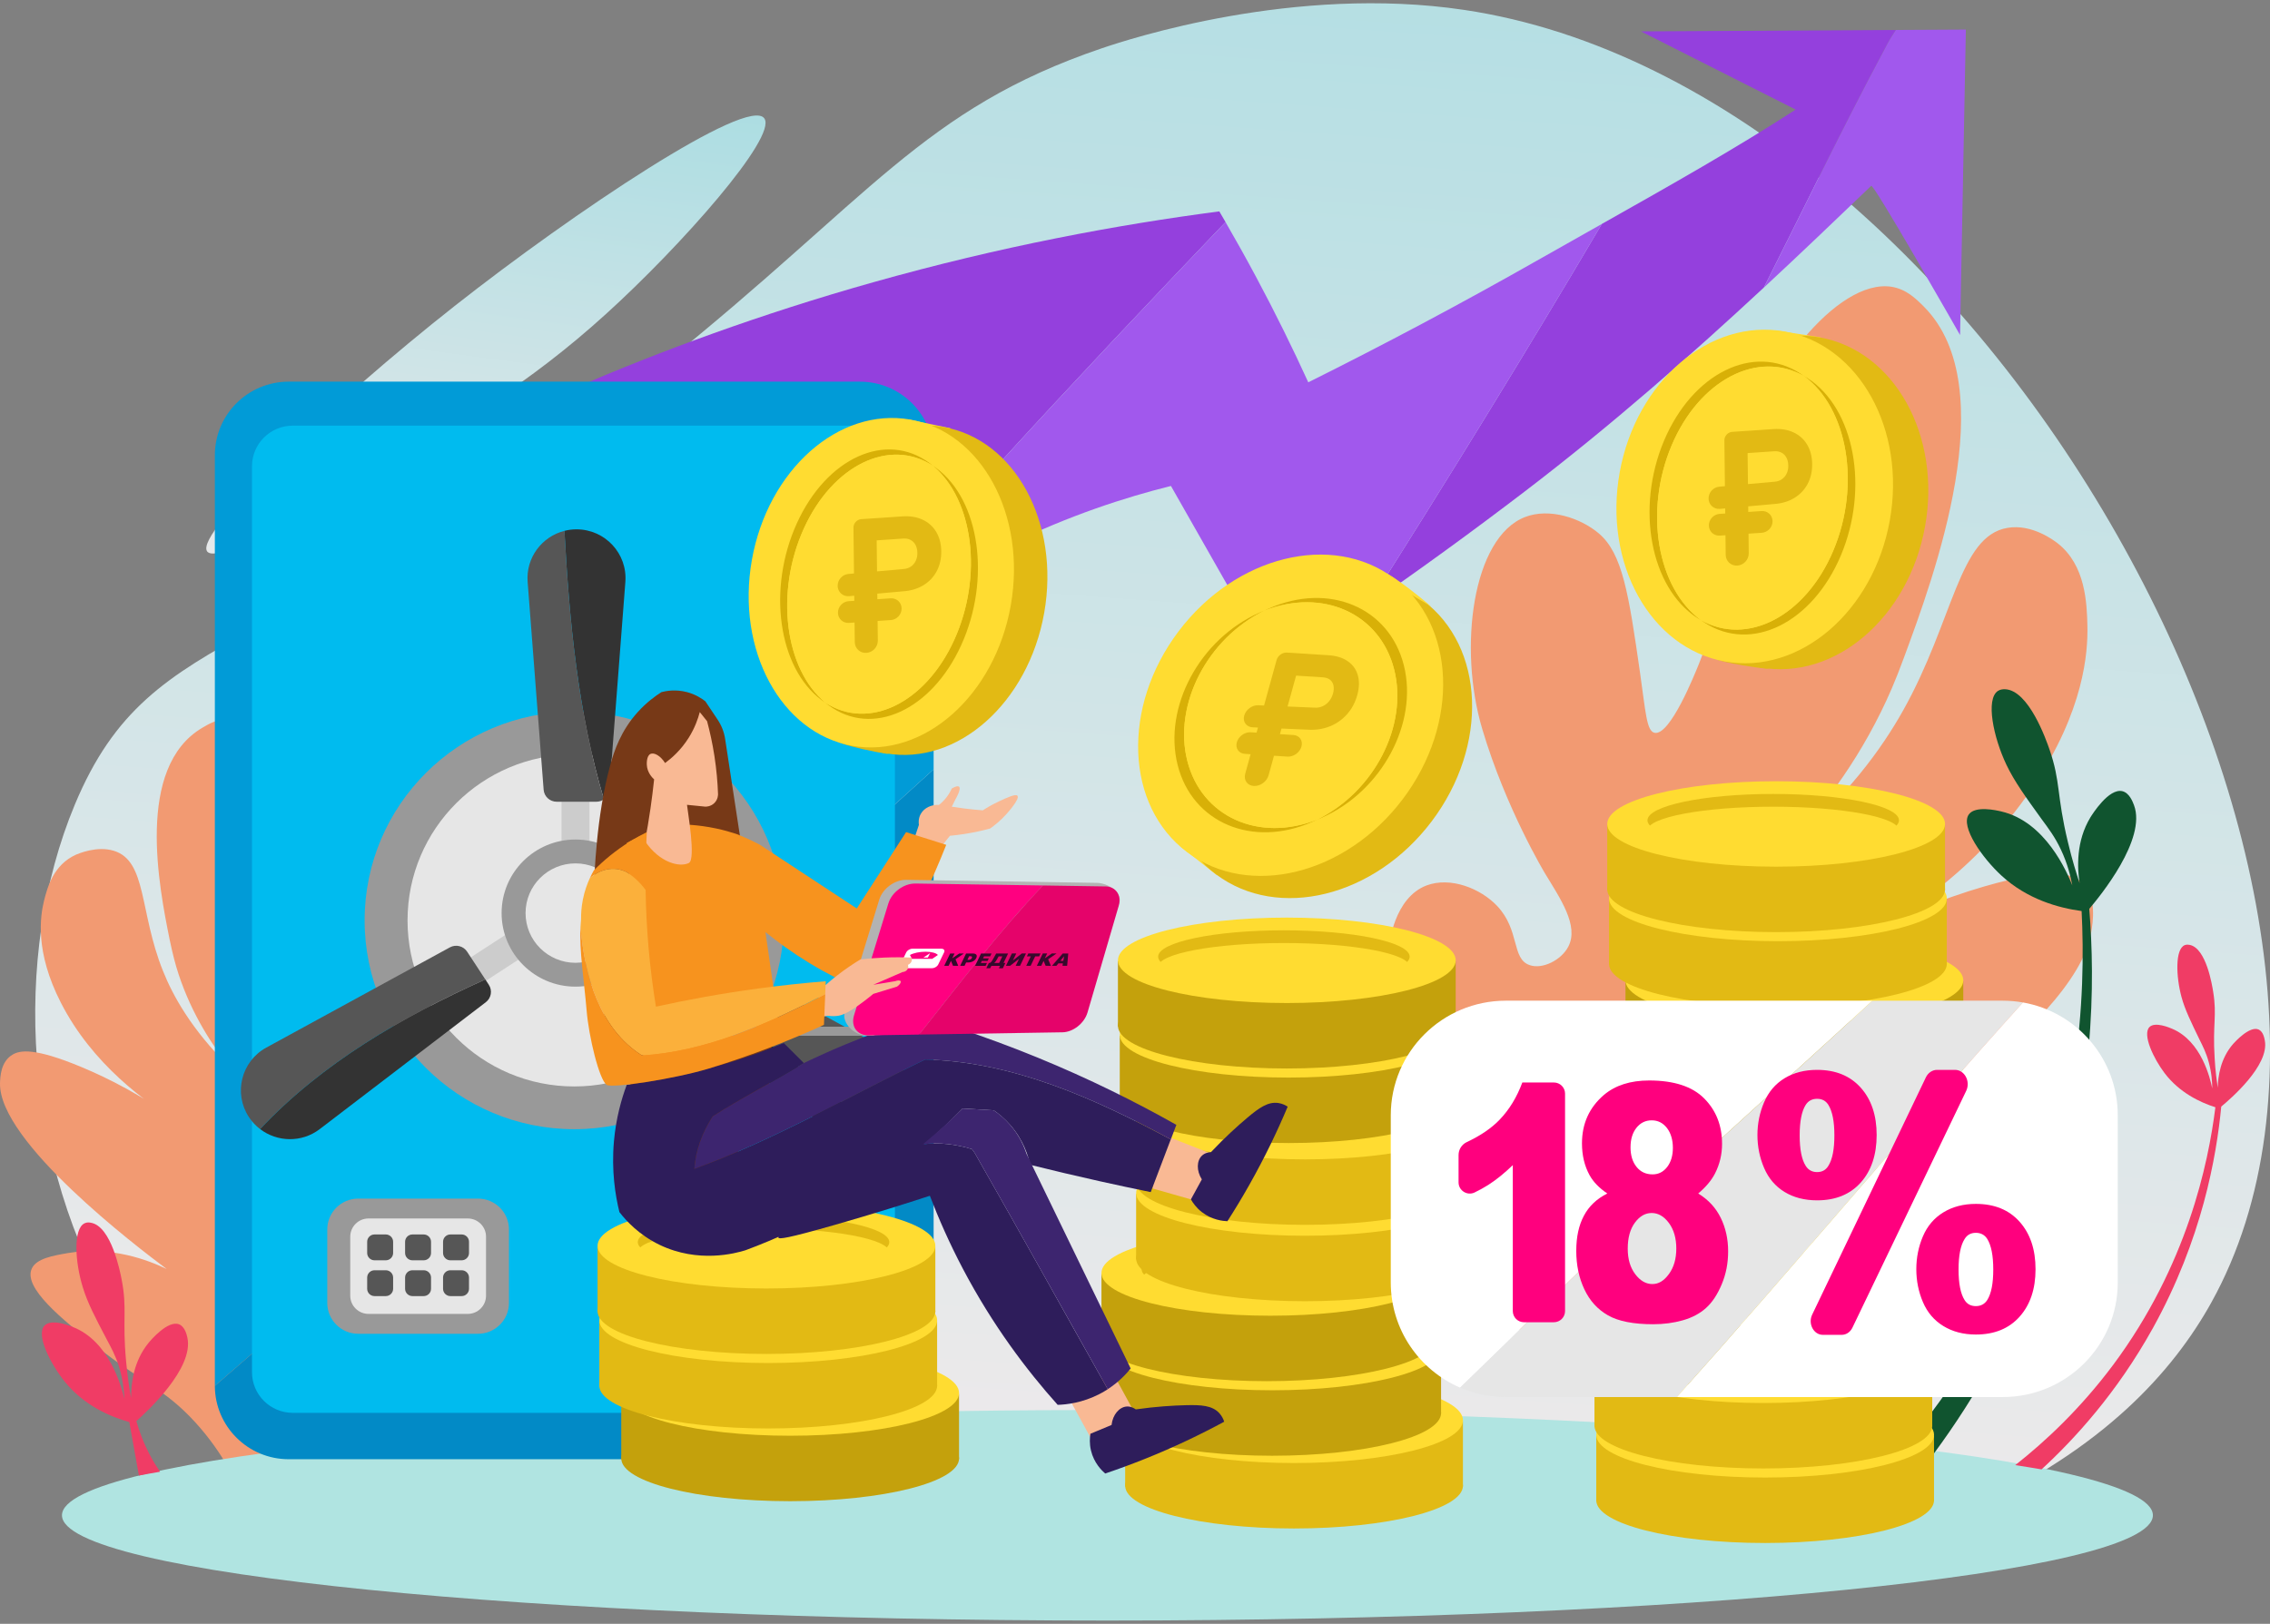 <svg width="348" height="249" viewBox="0 0 348 249" fill="none" xmlns="http://www.w3.org/2000/svg">
	<rect x="0" y="0" width="348" height="249" fill="#808080" stroke="none"/>
	<path d="M57.952 72.255C70.151 65.228 80.903 59.041 92.88 48.166C104.387 37.739 119.161 21.04 117.182 18.166C114.762 14.625 87.946 32.553 69.71 46.911C50.942 61.688 29.94 81.622 31.732 84.519C33.021 86.609 45.753 79.278 57.952 72.252V72.255Z" fill="url(#paint0_linear_4675_104857)"/>
	<path d="M37.747 224.381C32.151 219.976 24.48 212.868 18.099 202.357C3.479 178.242 1.78 146.626 11.463 123.402C23.536 94.436 43.31 102.577 101.47 56.019C133.446 30.369 141.429 16.736 168.938 7.395C172.964 6.03 198.426 -2.362 224.427 1.514C304.249 13.361 373.287 138.066 338.987 199.765C333.141 210.277 322.482 222.235 301.89 231.547C213.832 229.151 125.772 226.781 37.747 224.381Z" fill="url(#paint1_linear_4675_104857)"/>
	<path d="M263.101 204.815C284.459 203.251 290.645 200.159 296.971 196.467C300.637 194.306 305.592 191.08 305.116 187.854C304.724 185.093 300.608 183.565 298.343 182.732C290.449 179.774 282.416 181.168 276.847 182.933C284.153 178.51 318.078 157.659 320.569 143.062C320.85 141.499 321.493 137.641 319.283 135.413C317.912 134.05 314.915 132.819 304.14 135.946C298.234 137.676 290.061 140.669 280.878 146.221C289.137 142.363 302.207 134.749 311.667 120.651C319.534 108.945 320.092 100 320.008 95.976C319.923 92.45 319.727 86.665 315.444 83.307C314.968 82.941 311.527 80.282 307.747 80.946C300.275 82.21 299.518 95.112 291.736 108.98C288.543 114.667 283.086 122.447 273.289 130.329C277.683 125.839 283.562 118.889 288.348 109.181C289.438 106.986 290.558 104.458 291.847 100.935C296.492 88.365 307.215 59.434 294.981 47.065C293.694 45.769 292.239 44.34 289.97 43.973C281.712 42.709 269.957 57.373 265.981 72.371C263.154 83.112 265.756 88.499 260.412 101.899C259.824 103.329 256.044 112.838 253.665 112.372C252.434 112.14 252.294 109.28 251.425 103.163C249.689 91.058 248.739 84.906 245.129 81.814C242.357 79.452 237.542 77.825 233.792 79.286C225.729 82.413 223.519 99.34 227.241 111.808C230.88 124.046 236.87 133.954 236.87 133.954C239.165 137.745 242.103 141.967 240.425 145.162C239.361 147.223 236.449 148.688 234.49 147.989C231.693 147.025 233.035 142.634 229.509 138.91C226.989 136.249 222.37 134.388 218.678 135.783C213.752 137.678 212.969 144.629 212.884 145.593C212.296 151.611 215.877 153.175 219.713 164.047C221.449 168.968 222.288 173.059 223.519 179.244C224.443 183.8 225.171 200.328 225.592 203.685L263.098 204.815H263.101Z" fill="#F29A72"/>
	<path d="M34.71 224.556C33.751 222.952 32.234 220.623 29.942 218.107C25.174 212.889 21.83 212.059 14.679 206.387C9.634 202.375 3.439 197.451 4.895 194.481C5.637 192.981 8.084 192.553 10.376 192.154C17.065 191.004 22.824 193.278 25.549 194.589C20.965 191.164 -0.183 175.083 0.001 166.12C0.033 165.157 0.095 162.775 1.951 161.706C3.097 161.037 5.357 160.635 12.572 163.66C16.536 165.32 21.891 167.967 27.65 172.276C22.324 169.09 14.121 163.151 9.321 153.734C5.328 145.922 6.164 140.518 6.751 138.11C7.277 136.022 8.207 132.598 11.674 131.046C12.078 130.885 14.864 129.68 17.433 130.457C22.543 132.009 21.333 139.795 24.987 148.892C26.472 152.61 29.323 157.854 35.172 163.608C32.664 160.451 29.445 155.662 27.37 149.372C26.905 147.954 26.472 146.321 26.007 144.076C24.397 136.074 20.713 117.666 31.024 111.592C32.108 110.949 33.345 110.256 34.988 110.282C40.995 110.416 47.342 120.424 48.117 129.788C48.675 136.502 46.106 139.42 48.085 148.009C48.301 148.947 49.725 155.021 51.458 154.992C52.356 154.992 52.821 153.306 54.276 149.748C57.124 142.71 58.612 139.152 61.585 137.708C63.844 136.584 67.467 136.13 69.946 137.414C75.24 140.142 74.529 150.47 70.223 157.508C66.014 164.411 60.439 169.682 60.439 169.682C58.302 171.688 55.671 173.883 56.413 175.968C56.878 177.305 58.734 178.484 60.222 178.294C62.327 178.027 62.646 176.248 64.958 173.426C89.29 143.712 94.239 203.656 89.29 217.195C85.501 227.561 44.492 222.338 34.707 224.556H34.71Z" fill="#F29A72"/>
	<path d="M330.047 232.358C330.047 241.279 258.304 248.5 169.773 248.5C81.242 248.5 9.5 241.279 9.5 232.358C9.5 223.436 81.242 216.215 169.773 216.215C258.304 216.215 330.047 223.462 330.047 232.358Z" fill="#B0E4E1"/>
	<path d="M308.938 224.673C313.559 221.039 318.941 216.01 323.969 209.278C335.271 194.079 338.545 178.46 339.627 169.789C337.259 169.035 334.111 167.547 331.83 164.542C330.149 162.321 328.39 158.617 329.527 157.484C330.386 156.646 332.555 157.563 333.003 157.755C337.499 159.648 338.841 165.404 339.145 166.901C339.145 165.937 339.057 164.507 338.607 162.871C338.212 161.415 337.724 160.48 337.157 159.333C335.888 156.704 334.967 154.843 334.432 152.881C333.59 149.759 333.429 145.543 334.929 144.929C335.233 144.812 335.511 144.862 335.704 144.894C338.227 145.421 339.13 151.073 339.291 152.092C339.89 155.763 339.188 157.001 339.513 162.236C339.618 164.207 339.849 165.806 339.987 166.793C340.03 165.101 340.384 162.306 342.375 160.049C342.62 159.782 344.886 157.263 346.257 157.871C346.968 158.195 347.134 159.185 347.207 159.566C347.921 163.401 341.895 168.543 340.527 169.687C339.794 177.371 337.581 190.035 330.059 203.632C324.507 213.643 317.968 220.73 312.978 225.319C311.601 225.077 310.271 224.874 308.943 224.667L308.938 224.673Z" fill="#F03C65"/>
	<path d="M289.672 224.427C295.27 218.182 301.596 209.79 306.943 199.084C319.063 174.939 319.762 152.19 319.119 139.702C315.593 139.227 310.805 137.917 306.832 134.265C303.92 131.589 300.506 126.765 301.821 124.898C302.801 123.504 306.075 124.258 306.776 124.424C313.579 125.984 316.883 133.735 317.692 135.771C317.441 134.405 316.964 132.425 315.93 130.25C315.006 128.299 314.082 127.1 313.018 125.649C310.583 122.275 308.82 119.849 307.586 117.258C305.598 113.077 304.368 107.192 306.3 105.94C306.692 105.689 307.113 105.689 307.364 105.689C311.03 105.8 313.717 113.551 314.193 114.917C315.93 119.934 315.257 121.832 317.02 129.135C317.663 131.866 318.365 134.07 318.812 135.436C318.449 133.039 318.254 128.995 320.464 125.344C320.744 124.898 323.291 120.798 325.39 121.328C326.454 121.608 326.956 122.944 327.152 123.474C329.111 128.686 321.946 137.413 320.294 139.367C321.189 150.379 321.218 168.697 313.997 189.632C308.68 205.05 301.234 216.647 295.384 224.343L289.675 224.427H289.672Z" fill="#10542F"/>
	<path d="M186.923 32.416C171.345 34.448 153.378 37.782 133.85 43.288C116.502 48.177 101.236 53.846 88.187 59.457C87.593 61.501 87 63.545 86.406 65.59C95.103 79.251 103.8 92.91 112.5 106.572C114.851 107.492 117.204 108.415 119.554 109.336C141.374 83.313 164.463 58.549 187.879 34.05C187.56 33.499 187.242 32.952 186.923 32.41V32.416Z" fill="#9440DD"/>
	<path d="M290.647 4.593C277.472 4.666 265.819 4.741 251.562 4.814L275.282 16.802C266.497 22.523 255.973 28.475 245.572 34.336C233.937 54.06 221.931 73.54 209.688 92.862C217.581 87.4 225.626 81.57 233.77 75.348C247.13 65.142 259.265 54.442 270.406 44.093C276.513 32.013 282.389 19.734 288.963 7.452C289.469 6.442 290.042 5.498 290.647 4.59V4.593Z" fill="#9440DD"/>
	<path d="M290.648 4.595C290.045 5.504 289.472 6.447 288.964 7.458C282.389 19.736 276.513 32.015 270.406 44.099C276.139 38.773 281.609 33.541 286.844 28.515C286.844 27.4 300.485 51.375 300.485 51.375L301.373 4.537C297.643 4.557 294.091 4.575 290.645 4.595H290.648Z" fill="#A158ED"/>
	<path d="M236.144 39.667C223.919 46.62 212.024 52.918 200.564 58.625C198.187 53.416 195.53 48.009 192.557 42.456C191.01 39.565 189.446 36.767 187.88 34.059C164.463 58.555 141.375 83.32 119.555 109.345C119.575 109.353 119.596 109.362 119.616 109.368C126.743 101.8 138.232 91.554 154.901 83.439C163.914 79.054 172.377 76.296 179.51 74.517C184.056 82.51 188.602 90.503 193.15 98.493C194.931 99.142 196.708 99.794 198.488 100.443C202.184 98.001 205.92 95.473 209.691 92.864C221.934 73.542 233.937 54.062 245.575 34.338C242.403 36.126 239.243 37.905 236.147 39.667H236.144Z" fill="#A158ED"/>
	<path d="M143.128 117.971V69.802C143.128 63.57 138.059 58.522 131.803 58.522H44.263C38.007 58.522 32.938 63.57 32.938 69.802V212.48C32.938 212.48 32.938 212.5 32.938 212.512C35.469 210.308 38.015 208.101 40.579 205.894C75.563 175.786 110.184 148.075 143.128 117.971Z" fill="#019BD7"/>
	<path d="M40.579 205.896C38.015 208.103 35.469 210.31 32.938 212.514C32.955 218.728 38.018 223.762 44.263 223.762H131.803C138.059 223.762 143.128 218.713 143.128 212.482V117.973C110.184 148.077 75.563 175.788 40.579 205.896Z" fill="#028AC6"/>
	<path d="M130.938 65.269H44.889C41.434 65.269 38.633 68.059 38.633 71.501V210.42C38.633 213.861 41.434 216.651 44.889 216.651H130.938C134.393 216.651 137.194 213.861 137.194 210.42V71.501C137.194 68.059 134.393 65.269 130.938 65.269Z" fill="#00BBEF"/>
	<path d="M73.275 183.795H54.922C52.299 183.795 50.172 185.913 50.172 188.527V199.795C50.172 202.408 52.299 204.527 54.922 204.527H73.275C75.899 204.527 78.026 202.408 78.026 199.795V188.527C78.026 185.913 75.899 183.795 73.275 183.795Z" fill="#999999"/>
	<path d="M71.706 186.844H56.499C54.95 186.844 53.695 188.094 53.695 189.636V198.686C53.695 200.228 54.95 201.478 56.499 201.478H71.706C73.254 201.478 74.51 200.228 74.51 198.686V189.636C74.51 188.094 73.254 186.844 71.706 186.844Z" fill="#E6E6E6"/>
	<path d="M59.139 189.295H57.417C56.794 189.295 56.289 189.798 56.289 190.419V192.134C56.289 192.755 56.794 193.258 57.417 193.258H59.139C59.763 193.258 60.268 192.755 60.268 192.134V190.419C60.268 189.798 59.763 189.295 59.139 189.295Z" fill="#565656"/>
	<path d="M64.952 189.295H63.23C62.607 189.295 62.102 189.798 62.102 190.419V192.134C62.102 192.755 62.607 193.258 63.23 193.258H64.952C65.575 193.258 66.08 192.755 66.08 192.134V190.419C66.08 189.798 65.575 189.295 64.952 189.295Z" fill="#565656"/>
	<path d="M70.772 189.295H69.05C68.427 189.295 67.922 189.798 67.922 190.419V192.134C67.922 192.755 68.427 193.258 69.05 193.258H70.772C71.395 193.258 71.901 192.755 71.901 192.134V190.419C71.901 189.798 71.395 189.295 70.772 189.295Z" fill="#565656"/>
	<path d="M59.139 194.783H57.417C56.794 194.783 56.289 195.286 56.289 195.907V197.622C56.289 198.243 56.794 198.746 57.417 198.746H59.139C59.763 198.746 60.268 198.243 60.268 197.622V195.907C60.268 195.286 59.763 194.783 59.139 194.783Z" fill="#565656"/>
	<path d="M64.952 194.783H63.23C62.607 194.783 62.102 195.286 62.102 195.907V197.622C62.102 198.243 62.607 198.746 63.23 198.746H64.952C65.575 198.746 66.08 198.243 66.08 197.622V195.907C66.08 195.286 65.575 194.783 64.952 194.783Z" fill="#565656"/>
	<path d="M70.772 194.783H69.05C68.427 194.783 67.922 195.286 67.922 195.907V197.622C67.922 198.243 68.427 198.746 69.05 198.746H70.772C71.395 198.746 71.901 198.243 71.901 197.622V195.907C71.901 195.286 71.395 194.783 70.772 194.783Z" fill="#565656"/>
	<path d="M147.024 213.75H95.242V223.787H147.024V213.75Z" fill="#C4A10C"/>
	<path d="M121.134 230.199C135.434 230.199 147.027 227.265 147.027 223.647C147.027 220.029 135.434 217.096 121.134 217.096C106.835 217.096 95.242 220.029 95.242 223.647C95.242 227.265 106.835 230.199 121.134 230.199Z" fill="#C4A10C"/>
	<path d="M121.134 220.161C135.434 220.161 147.027 217.228 147.027 213.61C147.027 209.992 135.434 207.059 121.134 207.059C106.835 207.059 95.242 209.992 95.242 213.61C95.242 217.228 106.835 220.161 121.134 220.161Z" fill="#FFDC31"/>
	<path d="M120.686 217.093C131.334 217.093 139.965 215.283 139.965 213.051C139.965 210.819 131.334 209.01 120.686 209.01C110.038 209.01 101.406 210.819 101.406 213.051C101.406 215.283 110.038 217.093 120.686 217.093Z" fill="#E2BA14"/>
	<path d="M120.686 218.211C131.334 218.211 139.965 216.588 139.965 214.586C139.965 212.584 131.334 210.961 120.686 210.961C110.038 210.961 101.406 212.584 101.406 214.586C101.406 216.588 110.038 218.211 120.686 218.211Z" fill="#FFDC31"/>
	<path d="M143.664 202.598H91.883V212.634H143.664V202.598Z" fill="#E2BA14"/>
	<path d="M117.775 219.046C132.075 219.046 143.667 216.113 143.667 212.495C143.667 208.877 132.075 205.943 117.775 205.943C103.475 205.943 91.883 208.877 91.883 212.495C91.883 216.113 103.475 219.046 117.775 219.046Z" fill="#E2BA14"/>
	<path d="M117.775 209.009C132.075 209.009 143.667 206.076 143.667 202.458C143.667 198.839 132.075 195.906 117.775 195.906C103.475 195.906 91.883 198.839 91.883 202.458C91.883 206.076 103.475 209.009 117.775 209.009Z" fill="#FFDC31"/>
	<path d="M117.326 205.94C127.974 205.94 136.606 204.131 136.606 201.899C136.606 199.667 127.974 197.857 117.326 197.857C106.679 197.857 98.047 199.667 98.047 201.899C98.047 204.131 106.679 205.94 117.326 205.94Z" fill="#E2BA14"/>
	<path d="M117.326 207.059C127.974 207.059 136.606 205.436 136.606 203.434C136.606 201.432 127.974 199.809 117.326 199.809C106.679 199.809 98.047 201.432 98.047 203.434C98.047 205.436 106.679 207.059 117.326 207.059Z" fill="#FFDC31"/>
	<path d="M143.391 191.17H91.609V201.207H143.391V191.17Z" fill="#E2BA14"/>
	<path d="M117.502 207.618C131.801 207.618 143.394 204.685 143.394 201.067C143.394 197.449 131.801 194.516 117.502 194.516C103.202 194.516 91.609 197.449 91.609 201.067C91.609 204.685 103.202 207.618 117.502 207.618Z" fill="#E2BA14"/>
	<path d="M117.502 197.581C131.801 197.581 143.394 194.648 143.394 191.03C143.394 187.412 131.801 184.479 117.502 184.479C103.202 184.479 91.609 187.412 91.609 191.03C91.609 194.648 103.202 197.581 117.502 197.581Z" fill="#FFDC31"/>
	<path d="M117.053 194.515C127.701 194.515 136.333 192.705 136.333 190.473C136.333 188.241 127.701 186.432 117.053 186.432C106.405 186.432 97.773 188.241 97.773 190.473C97.773 192.705 106.405 194.515 117.053 194.515Z" fill="#E2BA14"/>
	<path d="M117.053 195.631C127.701 195.631 136.333 194.008 136.333 192.006C136.333 190.004 127.701 188.381 117.053 188.381C106.405 188.381 97.773 190.004 97.773 192.006C97.773 194.008 106.405 195.631 117.053 195.631Z" fill="#FFDC31"/>
	<path d="M296.492 220.16H244.711V230.197H296.492V220.16Z" fill="#E2BA14"/>
	<path d="M270.603 236.609C284.903 236.609 296.495 233.676 296.495 230.057C296.495 226.439 284.903 223.506 270.603 223.506C256.303 223.506 244.711 226.439 244.711 230.057C244.711 233.676 256.303 236.609 270.603 236.609Z" fill="#E2BA14"/>
	<path d="M270.603 226.572C284.903 226.572 296.495 223.638 296.495 220.02C296.495 216.402 284.903 213.469 270.603 213.469C256.303 213.469 244.711 216.402 244.711 220.02C244.711 223.638 256.303 226.572 270.603 226.572Z" fill="#FFDC31"/>
	<path d="M270.155 223.503C280.802 223.503 289.434 221.693 289.434 219.461C289.434 217.229 280.802 215.42 270.155 215.42C259.507 215.42 250.875 217.229 250.875 219.461C250.875 221.693 259.507 223.503 270.155 223.503Z" fill="#E2BA14"/>
	<path d="M270.155 224.621C280.802 224.621 289.434 222.998 289.434 220.996C289.434 218.994 280.802 217.371 270.155 217.371C259.507 217.371 250.875 218.994 250.875 220.996C250.875 222.998 259.507 224.621 270.155 224.621Z" fill="#FFDC31"/>
	<path d="M296.219 208.73H244.438V218.767H296.219V208.73Z" fill="#E2BA14"/>
	<path d="M270.33 225.179C284.63 225.179 296.222 222.246 296.222 218.628C296.222 215.009 284.63 212.076 270.33 212.076C256.03 212.076 244.438 215.009 244.438 218.628C244.438 222.246 256.03 225.179 270.33 225.179Z" fill="#E2BA14"/>
	<path d="M270.33 215.142C284.63 215.142 296.222 212.209 296.222 208.59C296.222 204.972 284.63 202.039 270.33 202.039C256.03 202.039 244.438 204.972 244.438 208.59C244.438 212.209 256.03 215.142 270.33 215.142Z" fill="#FFDC31"/>
	<path d="M269.881 212.075C280.529 212.075 289.161 210.266 289.161 208.034C289.161 205.802 280.529 203.992 269.881 203.992C259.233 203.992 250.602 205.802 250.602 208.034C250.602 210.266 259.233 212.075 269.881 212.075Z" fill="#E2BA14"/>
	<path d="M269.881 213.192C280.529 213.192 289.161 211.569 289.161 209.567C289.161 207.564 280.529 205.941 269.881 205.941C259.233 205.941 250.602 207.564 250.602 209.567C250.602 211.569 259.233 213.192 269.881 213.192Z" fill="#FFDC31"/>
	<path d="M224.274 217.934H172.492V227.97H224.274V217.934Z" fill="#E2BA14"/>
	<path d="M198.384 234.382C212.684 234.382 224.277 231.449 224.277 227.831C224.277 224.212 212.684 221.279 198.384 221.279C184.085 221.279 172.492 224.212 172.492 227.831C172.492 231.449 184.085 234.382 198.384 234.382Z" fill="#E2BA14"/>
	<path d="M198.384 224.345C212.684 224.345 224.277 221.412 224.277 217.794C224.277 214.175 212.684 211.242 198.384 211.242C184.085 211.242 172.492 214.175 172.492 217.794C172.492 221.412 184.085 224.345 198.384 224.345Z" fill="#FFDC31"/>
	<path d="M197.936 221.276C208.584 221.276 217.215 219.467 217.215 217.235C217.215 215.003 208.584 213.193 197.936 213.193C187.288 213.193 178.656 215.003 178.656 217.235C178.656 219.467 187.288 221.276 197.936 221.276Z" fill="#E2BA14"/>
	<path d="M197.936 222.395C208.584 222.395 217.215 220.772 217.215 218.77C217.215 216.768 208.584 215.145 197.936 215.145C187.288 215.145 178.656 216.768 178.656 218.77C178.656 220.772 187.288 222.395 197.936 222.395Z" fill="#FFDC31"/>
	<path d="M220.922 206.779H169.141V216.816H220.922V206.779Z" fill="#C4A10C"/>
	<path d="M195.033 223.228C209.333 223.228 220.925 220.295 220.925 216.676C220.925 213.058 209.333 210.125 195.033 210.125C180.733 210.125 169.141 213.058 169.141 216.676C169.141 220.295 180.733 223.228 195.033 223.228Z" fill="#C4A10C"/>
	<path d="M195.033 213.191C209.333 213.191 220.925 210.258 220.925 206.639C220.925 203.021 209.333 200.088 195.033 200.088C180.733 200.088 169.141 203.021 169.141 206.639C169.141 210.258 180.733 213.191 195.033 213.191Z" fill="#FFDC31"/>
	<path d="M194.584 210.122C205.232 210.122 213.864 208.313 213.864 206.081C213.864 203.849 205.232 202.039 194.584 202.039C183.936 202.039 175.305 203.849 175.305 206.081C175.305 208.313 183.936 210.122 194.584 210.122Z" fill="#E2BA14"/>
	<path d="M194.584 211.24C205.232 211.24 213.864 209.617 213.864 207.615C213.864 205.613 205.232 203.99 194.584 203.99C183.936 203.99 175.305 205.613 175.305 207.615C175.305 209.617 183.936 211.24 194.584 211.24Z" fill="#FFDC31"/>
	<path d="M220.641 195.346H168.859V205.382H220.641V195.346Z" fill="#C4A10C"/>
	<path d="M194.189 211.794C208.489 211.794 220.081 208.861 220.081 205.243C220.081 201.625 208.489 198.691 194.189 198.691C179.889 198.691 168.297 201.625 168.297 205.243C168.297 208.861 179.889 211.794 194.189 211.794Z" fill="#C4A10C"/>
	<path d="M194.752 201.757C209.051 201.757 220.644 198.824 220.644 195.206C220.644 191.587 209.051 188.654 194.752 188.654C180.452 188.654 168.859 191.587 168.859 195.206C168.859 198.824 180.452 201.757 194.752 201.757Z" fill="#FFDC31"/>
	<path d="M194.295 198.69C204.943 198.69 213.575 196.881 213.575 194.649C213.575 192.417 204.943 190.607 194.295 190.607C183.647 190.607 175.016 192.417 175.016 194.649C175.016 196.881 183.647 198.69 194.295 198.69Z" fill="#E2BA14"/>
	<path d="M194.295 199.807C204.943 199.807 213.575 198.184 213.575 196.182C213.575 194.18 204.943 192.557 194.295 192.557C183.647 192.557 175.016 194.18 175.016 196.182C175.016 198.184 183.647 199.807 194.295 199.807Z" fill="#FFDC31"/>
	<path d="M225.953 183.082H174.172V193.119H225.953V183.082Z" fill="#E2BA14"/>
	<path d="M200.064 199.531C214.364 199.531 225.956 196.597 225.956 192.979C225.956 189.361 214.364 186.428 200.064 186.428C185.764 186.428 174.172 189.361 174.172 192.979C174.172 196.597 185.764 199.531 200.064 199.531Z" fill="#E2BA14"/>
	<path d="M200.064 189.493C214.364 189.493 225.956 186.56 225.956 182.942C225.956 179.324 214.364 176.391 200.064 176.391C185.764 176.391 174.172 179.324 174.172 182.942C174.172 186.56 185.764 189.493 200.064 189.493Z" fill="#FFDC31"/>
	<path d="M199.616 186.427C210.263 186.427 218.895 184.617 218.895 182.385C218.895 180.153 210.263 178.344 199.616 178.344C188.968 178.344 180.336 180.153 180.336 182.385C180.336 184.617 188.968 186.427 199.616 186.427Z" fill="#E2BA14"/>
	<path d="M199.616 187.543C210.263 187.543 218.895 185.92 218.895 183.918C218.895 181.916 210.263 180.293 199.616 180.293C188.968 180.293 180.336 181.916 180.336 183.918C180.336 185.92 188.968 187.543 199.616 187.543Z" fill="#FFDC31"/>
	<path d="M225.953 171.373H174.172V181.41H225.953V171.373Z" fill="#E2BA14"/>
	<path d="M200.064 187.822C214.364 187.822 225.956 184.888 225.956 181.27C225.956 177.652 214.364 174.719 200.064 174.719C185.764 174.719 174.172 177.652 174.172 181.27C174.172 184.888 185.764 187.822 200.064 187.822Z" fill="#E2BA14"/>
	<path d="M200.064 177.784C214.364 177.784 225.956 174.851 225.956 171.233C225.956 167.615 214.364 164.682 200.064 164.682C185.764 164.682 174.172 167.615 174.172 171.233C174.172 174.851 185.764 177.784 200.064 177.784Z" fill="#FFDC31"/>
	<path d="M199.616 174.716C210.263 174.716 218.895 172.906 218.895 170.674C218.895 168.442 210.263 166.633 199.616 166.633C188.968 166.633 180.336 168.442 180.336 170.674C180.336 172.906 188.968 174.716 199.616 174.716Z" fill="#E2BA14"/>
	<path d="M199.616 175.834C210.263 175.834 218.895 174.211 218.895 172.209C218.895 170.207 210.263 168.584 199.616 168.584C188.968 168.584 180.336 170.207 180.336 172.209C180.336 174.211 188.968 175.834 199.616 175.834Z" fill="#FFDC31"/>
	<path d="M223.446 158.828H171.664V168.865H223.446V158.828Z" fill="#C4A10C"/>
	<path d="M197.556 175.277C211.856 175.277 223.449 172.344 223.449 168.725C223.449 165.107 211.856 162.174 197.556 162.174C183.256 162.174 171.664 165.107 171.664 168.725C171.664 172.344 183.256 175.277 197.556 175.277Z" fill="#C4A10C"/>
	<path d="M197.556 165.24C211.856 165.24 223.449 162.306 223.449 158.688C223.449 155.07 211.856 152.137 197.556 152.137C183.256 152.137 171.664 155.07 171.664 158.688C171.664 162.306 183.256 165.24 197.556 165.24Z" fill="#FFDC31"/>
	<path d="M197.108 162.173C207.756 162.173 216.387 160.363 216.387 158.131C216.387 155.899 207.756 154.09 197.108 154.09C186.46 154.09 177.828 155.899 177.828 158.131C177.828 160.363 186.46 162.173 197.108 162.173Z" fill="#E2BA14"/>
	<path d="M197.108 163.289C207.756 163.289 216.387 161.666 216.387 159.664C216.387 157.662 207.756 156.039 197.108 156.039C186.46 156.039 177.828 157.662 177.828 159.664C177.828 161.666 186.46 163.289 197.108 163.289Z" fill="#FFDC31"/>
	<path d="M88.038 173.154C105.788 173.154 120.177 158.822 120.177 141.143C120.177 123.463 105.788 109.131 88.038 109.131C70.288 109.131 55.898 123.463 55.898 141.143C55.898 158.822 70.288 173.154 88.038 173.154Z" fill="#999999"/>
	<path d="M88.035 166.6C102.151 166.6 113.594 155.203 113.594 141.143C113.594 127.083 102.151 115.686 88.035 115.686C73.92 115.686 62.477 127.083 62.477 141.143C62.477 155.203 73.92 166.6 88.035 166.6Z" fill="#E6E6E6"/>
	<path d="M90.372 122.33H86.086V131.476H90.372V122.33Z" fill="#CCCCCC"/>
	<path d="M93.419 121.096L95.871 89.227C96.205 84.882 92.755 81.17 88.379 81.17C87.742 81.17 87.122 81.251 86.531 81.4C87.274 95.274 88.613 109.294 92.58 122.566C93.047 122.234 93.369 121.704 93.416 121.093L93.419 121.096Z" fill="#333333"/>
	<path d="M86.535 81.402C83.079 82.27 80.603 85.517 80.89 89.229L83.342 121.098C83.421 122.138 84.293 122.941 85.342 122.941H91.423C91.855 122.941 92.256 122.804 92.583 122.569C88.616 109.297 87.277 95.277 86.535 81.402Z" fill="#565656"/>
	<path d="M71.666 147.134L74.008 150.709L81.698 145.712L79.357 142.137L71.666 147.134Z" fill="#CCCCCC"/>
	<path d="M74.399 150.186L71.613 145.932C71.04 145.058 69.888 144.77 68.97 145.271L40.833 160.636C36.995 162.732 35.761 167.636 38.152 171.287C38.632 172.018 39.216 172.635 39.871 173.136C49.46 162.954 61.612 155.96 74.399 150.186Z" fill="#565656"/>
	<path d="M74.403 150.186C61.613 155.96 49.464 162.954 39.875 173.136C42.491 175.136 46.248 175.259 49.022 173.136L74.479 153.68C75.309 153.045 75.511 151.88 74.938 151.007L74.403 150.188V150.186Z" fill="#333333"/>
	<path d="M96.81 142.151L94.469 145.727L102.159 150.724L104.501 147.149L96.81 142.151Z" fill="#CCCCCC"/>
	<path d="M101.232 151.003C100.659 151.877 100.861 153.041 101.691 153.676L127.148 173.132C129.337 174.807 132.135 175.083 134.506 174.146C124.847 164.682 113.867 156.53 102.153 149.594L101.232 151V151.003Z" fill="#333333"/>
	<path d="M138.02 171.288C140.411 167.636 139.175 162.733 135.339 160.637L107.202 145.271C106.284 144.771 105.132 145.056 104.559 145.932L102.156 149.598C113.87 156.534 124.85 164.687 134.509 174.15C135.895 173.6 137.134 172.636 138.017 171.288H138.02Z" fill="#565656"/>
	<path d="M88.224 151.295C94.478 151.295 99.549 146.244 99.549 140.014C99.549 133.785 94.478 128.734 88.224 128.734C81.969 128.734 76.898 133.785 76.898 140.014C76.898 146.244 81.969 151.295 88.224 151.295Z" fill="#999999"/>
	<path d="M88.224 147.638C92.451 147.638 95.877 144.226 95.877 140.016C95.877 135.805 92.451 132.393 88.224 132.393C83.997 132.393 80.57 135.805 80.57 140.016C80.57 144.226 83.997 147.638 88.224 147.638Z" fill="#E6E6E6"/>
	<path d="M140.312 128.161C140.5 127.605 140.687 127.046 140.871 126.49C140.827 126.19 140.771 125.5 141.152 124.819C141.663 123.896 142.754 123.36 143.949 123.424C144.277 123.168 144.677 122.804 145.069 122.309C145.472 121.793 145.738 121.301 145.908 120.914C146.235 120.725 146.802 120.442 147.027 120.635C147.416 120.972 146.51 122.516 146.469 122.585C146.282 122.958 146.095 123.328 145.911 123.701C146.545 123.803 147.197 123.896 147.869 123.98C148.837 124.1 149.77 124.193 150.667 124.26C151.228 123.896 152.085 123.377 153.187 122.865C154.421 122.291 155.713 121.691 155.985 122.029C156.368 122.501 154.549 124.542 154.307 124.816C153.368 125.87 152.442 126.592 151.787 127.046C150.603 127.369 149.293 127.661 147.869 127.882C147.092 128.004 146.346 128.094 145.63 128.161C145.256 128.627 144.885 129.09 144.51 129.556C143.11 129.09 141.713 128.627 140.312 128.161Z" fill="#F9B994"/>
	<path d="M176.703 182.247C178.662 182.803 180.62 183.362 182.582 183.918C183.173 183.621 184.43 182.887 185.38 181.408C186.523 179.632 186.529 177.87 186.499 177.227C183.421 176.018 180.343 174.81 177.261 173.602C177.074 176.481 176.887 179.364 176.703 182.244V182.247Z" fill="#F9B994"/>
	<path d="M163.82 214.307C164.94 216.351 166.06 218.395 167.179 220.439C169.512 219.324 171.845 218.209 174.178 217.094C172.965 214.863 171.751 212.633 170.538 210.402C168.299 211.704 166.06 213.005 163.82 214.304V214.307Z" fill="#F9B994"/>
	<path d="M108.117 107.527C107.582 107.108 106.64 106.482 105.319 106.132C103.571 105.672 102.103 105.949 101.402 106.132C100.455 106.735 99.101 107.716 97.762 109.199C95.178 112.064 94.158 115.127 93.564 117.284C91.401 125.114 91.106 134.385 91.044 136.522C90.477 156.96 95.514 162.772 96.683 166.382C97.669 169.425 100.624 180.461 106.161 180.292C112.297 180.105 119.223 171.644 118.197 159.382C116.425 147.765 114.651 136.15 112.879 124.532C112.306 120.787 111.736 117.04 111.163 113.295C111.002 112.25 110.613 111.251 110.026 110.369C109.391 109.42 108.757 108.473 108.123 107.524L108.117 107.527Z" fill="#773917"/>
	<path d="M105.88 126.486C107.047 126.571 108.368 126.74 109.797 127.042C110.932 127.284 111.961 127.575 112.876 127.878C113.501 128.123 114.159 128.399 114.834 128.714C115.428 128.99 115.986 129.27 116.512 129.549C121.459 132.802 126.402 136.054 131.348 139.307C133.868 135.405 136.385 131.5 138.905 127.599C140.958 128.248 143.01 128.9 145.062 129.549C144.001 132.231 142.793 135.029 141.422 137.912C139.332 142.315 137.146 146.309 134.985 149.9C134.801 150.188 134.45 150.645 133.866 151.015C132.927 151.609 131.983 151.594 131.626 151.571C129.34 150.587 126.776 149.314 124.069 147.669C121.462 146.082 119.225 144.452 117.351 142.929C117.632 144.88 117.91 146.831 118.19 148.784C118.658 152.037 119.123 155.289 119.591 158.542C115.296 160.478 109.33 162.359 102.238 162.167C100.969 162.132 99.753 162.033 98.598 161.887C97.759 151.015 96.92 140.142 96.078 129.267C97.414 128.495 99.297 127.604 101.676 127.037C103.261 126.658 104.69 126.515 105.874 126.48L105.88 126.486Z" fill="#F7931E"/>
	<path d="M279.171 51.729C276.821 51.371 274.468 51.012 272.117 50.654C272.828 51.079 274.131 51.737 275.894 51.935C277.286 52.093 278.435 51.906 279.174 51.726L279.171 51.729Z" fill="#FFDC31"/>
	<path d="M295.114 80.752C297.639 66.777 290.417 53.787 278.984 51.738C267.551 49.689 256.236 59.357 253.712 73.332C251.187 87.308 258.409 100.298 269.842 102.347C281.275 104.396 292.59 94.727 295.114 80.752Z" fill="#E2BA14"/>
	<path d="M271.347 102.625C264.544 101.801 262.787 101.012 262.781 101.038C262.775 101.061 264.319 101.469 266.31 101.574C266.897 101.606 267.409 101.603 267.821 101.591C268.996 101.935 270.172 102.278 271.347 102.622V102.625Z" fill="#E2BA14"/>
	<path d="M289.708 79.842C292.232 65.867 285.011 52.877 273.578 50.828C262.145 48.779 250.83 58.447 248.306 72.422C245.781 86.397 253.003 99.388 264.436 101.436C275.868 103.485 287.183 93.817 289.708 79.842Z" fill="#FFDC31"/>
	<path d="M281.054 84.424C285.301 74.355 283.264 62.571 276.552 57.656C276.748 57.77 276.946 57.883 277.139 58.011C284.305 62.664 286.576 74.827 282.211 85.175C277.847 95.523 268.501 100.142 261.336 95.489C261.143 95.363 260.953 95.229 260.766 95.093C267.846 99.134 276.809 94.493 281.057 84.424H281.054Z" fill="#D8B007"/>
	<path d="M256.26 68.328C252.012 78.397 254.05 90.18 260.762 95.095C260.566 94.982 260.367 94.868 260.174 94.74C253.009 90.087 250.738 77.925 255.102 67.576C259.467 57.228 268.813 52.61 275.978 57.263C276.171 57.388 276.361 57.522 276.548 57.659C269.468 53.617 260.505 58.259 256.257 68.328H256.26Z" fill="#D8B007"/>
	<path d="M256.259 68.327C260.506 58.258 269.466 53.617 276.55 57.658C283.262 62.573 285.299 74.357 281.052 84.426C276.804 94.494 267.844 99.136 260.761 95.094C254.049 90.179 252.011 78.395 256.259 68.327Z" fill="#FFDC31"/>
	<path d="M145.749 65.674C143.519 65.211 141.288 64.748 139.055 64.285C139.715 64.739 140.937 65.45 142.609 65.729C143.931 65.951 145.036 65.82 145.749 65.674Z" fill="#FFDC31"/>
	<path d="M160.079 93.987C162.525 80.171 155.623 67.411 144.663 65.486C133.703 63.561 122.835 73.201 120.39 87.017C117.944 100.833 124.846 113.594 135.806 115.518C146.765 117.443 157.633 107.804 160.079 93.987Z" fill="#E2BA14"/>
	<path d="M136.326 115.676C129.863 114.546 128.217 113.681 128.211 113.708C128.205 113.731 129.661 114.206 131.558 114.404C132.117 114.462 132.608 114.485 133.002 114.491C134.11 114.887 135.218 115.28 136.329 115.676H136.326Z" fill="#E2BA14"/>
	<path d="M154.954 92.839C157.4 79.023 150.498 66.263 139.538 64.338C128.578 62.413 117.71 72.053 115.265 85.869C112.819 99.685 119.721 112.445 130.681 114.37C141.64 116.295 152.508 106.655 154.954 92.839Z" fill="#FFDC31"/>
	<path d="M146.287 98.118C150.728 88.352 149.237 76.597 143.019 71.42C143.203 71.539 143.384 71.665 143.566 71.798C150.228 76.737 151.926 88.876 147.363 98.915C142.8 108.955 133.696 113.09 127.037 108.154C126.856 108.021 126.68 107.881 126.508 107.735C133.112 112.062 141.847 107.887 146.287 98.121V98.118Z" fill="#D8B007"/>
	<path d="M123.238 81.038C118.798 90.804 120.289 102.558 126.507 107.735C126.322 107.616 126.141 107.491 125.96 107.357C119.298 102.419 117.599 90.28 122.162 80.24C126.726 70.2 135.829 66.066 142.489 71.001C142.67 71.135 142.845 71.275 143.018 71.42C136.414 67.093 127.679 71.269 123.238 81.035V81.038Z" fill="#D8B007"/>
	<path d="M123.24 81.037C127.681 71.272 136.416 67.093 143.02 71.423C149.238 76.6 150.728 88.352 146.288 98.121C141.847 107.887 133.112 112.065 126.508 107.735C120.29 102.558 118.799 90.806 123.24 81.037Z" fill="#FFDC31"/>
	<path d="M107.276 109.201C107.01 110.223 106.524 111.621 105.598 113.103C104.382 115.048 102.932 116.294 101.958 117.005C101.248 115.863 100.266 115.354 99.719 115.61C99.096 115.904 99.152 117.141 99.16 117.281C99.216 118.493 100.035 119.29 100.28 119.512C100.128 120.953 99.941 122.441 99.722 123.972C99.47 125.711 99.187 127.385 98.883 128.989C101.143 132.326 104.209 133.028 105.601 132.335C106.72 131.779 105.414 124.435 105.32 123.413C106.253 123.507 107.185 123.6 108.118 123.693C108.238 123.696 108.948 123.702 109.518 123.137C110.088 122.572 110.082 121.864 110.076 121.742C110.012 119.98 109.848 118.015 109.518 115.887C109.217 113.944 108.822 112.171 108.398 110.59C108.024 110.124 107.653 109.661 107.279 109.195L107.276 109.201Z" fill="#F9B994"/>
	<path d="M96.082 133.737C97.258 134.491 98.205 135.423 98.98 136.465C98.933 133.346 99.003 130.385 99.161 127.602C98.351 128 97.506 128.461 96.641 128.996C94.314 130.435 92.469 132.016 91.043 133.457C90.841 133.809 90.624 134.22 90.414 134.68C91.92 133.358 94.001 132.7 96.079 133.737H96.082Z" fill="#F7931E"/>
	<path d="M106.453 179.238C118.778 174.78 130.021 168.159 141.838 162.472C141.422 162.463 141.007 162.452 140.592 162.452C141.007 162.452 141.422 162.461 141.838 162.472C142.633 162.091 143.431 161.712 144.232 161.337C143.431 161.709 142.633 162.088 141.838 162.472C155.291 162.801 167.703 168.403 179.493 174.719C179.777 173.977 180.058 173.234 180.341 172.489C174.1 168.965 167.008 165.425 159.068 162.172C154.917 160.472 150.894 158.996 147.032 157.712C145.565 157.231 143.095 156.628 140.034 156.876C137.961 157.045 136.415 157.546 134.436 158.271C131.647 159.29 127.84 160.804 123.298 162.982C118.684 165.835 113.843 168.24 109.271 171.178C107.684 173.642 106.649 176.326 106.453 179.238Z" fill="#3D256F"/>
	<path d="M141.831 162.474C130.012 168.163 118.771 174.785 106.446 179.239C106.642 176.328 107.674 173.643 109.264 171.18C109.162 171.244 109.06 171.308 108.957 171.375C109.06 171.308 109.162 171.247 109.264 171.18C113.837 168.242 118.675 165.837 123.291 162.983C123.27 162.992 123.253 163.001 123.232 163.009C122.206 161.987 121.18 160.965 120.154 159.943C116.833 161.315 112.995 162.677 108.677 163.845C104.078 165.088 99.828 165.869 96.08 166.355C95.279 168.504 94.437 171.442 94.121 174.997C93.718 179.542 94.332 183.322 94.96 185.87C96.019 187.235 97.989 189.381 101.117 190.886C107.06 193.749 112.767 192.188 114.272 191.722C116.631 190.849 119.064 189.835 121.548 188.656C132.859 183.284 141.398 176.281 147.581 169.977C149.168 170.07 150.753 170.164 152.34 170.257C153.112 170.784 154.001 171.509 154.86 172.487C156.86 174.767 157.623 177.204 157.938 178.619C161.403 179.481 164.949 180.32 168.574 181.129C171.219 181.717 173.833 182.276 176.411 182.801C177.434 180.104 178.458 177.411 179.484 174.715C167.694 168.399 155.281 162.797 141.828 162.468L141.831 162.474Z" fill="#2E1D5B"/>
	<path d="M149.829 177.506C149.604 177.06 149.332 176.615 149.002 176.204C146.555 175.47 143.977 175.133 141.492 175.468C140.685 176.129 139.826 176.813 138.914 177.506C128.401 185.501 118.985 188.966 119.321 189.773C119.435 190.047 120.648 189.924 127.998 187.822C134.058 186.087 139.042 184.511 142.553 183.361C143.889 186.861 145.541 190.614 147.59 194.513C152.183 203.248 157.433 210.164 162.146 215.423C163.47 215.382 165.92 215.131 168.583 213.751C169.027 213.521 169.442 213.277 169.828 213.026C163.239 201.344 156.772 189.662 149.829 177.509V177.506Z" fill="#2E1D5B"/>
	<path d="M148.997 176.204C148.5 175.589 147.866 175.051 147.027 174.716C147.866 175.051 148.5 175.587 148.997 176.204C149.95 176.489 150.886 176.836 151.783 177.226C150.883 176.833 149.95 176.489 148.997 176.204C149.328 176.614 149.6 177.06 149.825 177.505C156.768 189.659 163.237 201.341 169.823 213.023C171.537 211.911 172.677 210.667 173.337 209.846C168.02 198.88 162.702 187.915 157.382 176.949C157.019 175.84 156.303 174.148 154.862 172.488C153.988 171.481 153.084 170.759 152.342 170.258C150.754 170.165 149.17 170.072 147.583 169.979C146.138 171.402 144.089 173.33 141.484 175.467C143.969 175.135 146.548 175.467 148.994 176.204H148.997Z" fill="#3D256F"/>
	<path d="M182.573 183.917C182.868 184.441 183.389 185.198 184.251 185.868C185.815 187.085 187.502 187.237 188.169 187.263C189.294 185.507 190.42 183.649 191.527 181.687C193.887 177.506 195.819 173.473 197.406 169.699C197.091 169.492 196.617 169.239 196.006 169.143C194.395 168.887 192.995 169.906 191.247 171.373C189.709 172.666 187.774 174.416 185.649 176.67C185.283 176.693 184.696 176.795 184.248 177.226C183.459 177.989 183.389 179.503 184.248 180.851C183.69 181.873 183.129 182.895 182.57 183.917H182.573Z" fill="#2E1D5B"/>
	<path d="M167.166 219.855C167.07 220.449 167 221.363 167.251 222.423C167.707 224.348 168.926 225.518 169.432 225.952C171.414 225.285 173.457 224.537 175.556 223.695C180.023 221.905 184.063 219.963 187.674 218.009C187.56 217.651 187.346 217.156 186.931 216.701C185.835 215.499 184.101 215.42 181.818 215.476C179.807 215.525 177.196 215.682 174.124 216.119C173.826 215.909 173.302 215.624 172.683 215.682C171.586 215.784 170.584 216.923 170.405 218.51C169.327 218.958 168.248 219.406 167.169 219.855H167.166Z" fill="#2E1D5B"/>
	<path d="M133.735 157.432H111.339C110.953 157.432 110.641 157.743 110.641 158.128V158.13C110.641 158.515 110.953 158.826 111.339 158.826H133.735C134.121 158.826 134.434 158.515 134.434 158.13V158.128C134.434 157.743 134.121 157.432 133.735 157.432Z" fill="#999999"/>
	<path d="M161.581 157.785L132.798 158.775C131.011 158.804 128.974 156.877 129.509 155.144L134.794 137.953C135.318 136.247 137.174 134.887 138.931 134.916L168.17 135.379C169.784 135.406 172.073 136.789 171.599 138.413L165.428 154.751C164.946 156.402 163.224 157.762 161.578 157.788L161.581 157.785Z" fill="#B3B3B3"/>
	<path d="M140.317 135.487C138.566 135.461 136.718 136.818 136.195 138.521L130.93 155.683C130.398 157.413 131.421 158.796 133.204 158.767L140.907 158.644C147.172 150.759 153.109 142.909 159.897 135.781L140.314 135.484L140.317 135.487Z" fill="#FF0080"/>
	<path d="M169.45 135.927L159.896 135.781C153.108 142.909 147.171 150.762 140.906 158.644L162.884 158.295C164.524 158.269 166.237 156.909 166.72 155.261L171.502 138.906C171.976 137.281 171.061 135.947 169.453 135.921L169.45 135.927Z" fill="#E5036A"/>
	<path d="M146.902 148.104H146.101L145.794 147.361H145.782L145.422 148.104H144.75L145.665 146.211H146.337L145.984 146.942H145.995L147.054 146.211H147.773L146.489 147.099L146.902 148.104ZM148.311 147.178H148.498C148.72 147.178 148.898 147.084 148.986 146.904C149.074 146.723 148.986 146.63 148.767 146.63H148.574L148.311 147.178ZM149.15 146.214C149.658 146.214 149.869 146.482 149.667 146.904C149.465 147.326 148.974 147.588 148.439 147.588H148.112L147.863 148.104H147.191L148.106 146.211H149.15V146.214ZM151.091 148.106H149.48L150.395 146.214H152.006L151.792 146.656H150.851L150.705 146.962H151.588L151.395 147.361H150.512L150.366 147.664H151.307L151.094 148.106H151.091Z" fill="#350A2C"/>
	<path d="M152.425 147.648L152.419 147.66H153.176L153.665 146.65H153.097L152.779 147.212C152.662 147.418 152.557 147.564 152.422 147.648H152.425ZM151.805 148.475H151.203L151.598 147.66H151.747C151.952 147.552 152.042 147.424 152.191 147.159L152.72 146.213H154.547L153.846 147.663H154.129L153.735 148.478H153.133L153.314 148.106H151.981L151.799 148.478L151.805 148.475Z" fill="#350A2C"/>
	<path d="M156.211 147.05H156.199L154.851 148.102H154.211L155.126 146.209H155.798L155.29 147.26H155.301L156.649 146.209H157.289L156.374 148.102H155.702L156.211 147.05ZM157.327 148.102L158.029 146.652H157.427L157.64 146.209H159.514L159.301 146.652H158.698L157.997 148.102H157.324H157.327ZM161.104 148.102H160.3L159.993 147.359H159.982L159.622 148.102H158.95L159.865 146.209H160.537L160.183 146.94H160.195L161.253 146.209H161.972L160.689 147.097L161.101 148.102H161.104Z" fill="#350A2C"/>
	<path d="M162.561 147.335H163.014L163.125 146.648H163.113L162.561 147.335ZM162.947 147.728H162.251L161.95 148.104H161.266L162.926 146.211H163.768L163.598 148.104H162.882L162.947 147.728Z" fill="#350A2C"/>
	<path d="M142.906 147.033H139.804L139.497 146.439C140.05 146.142 140.953 145.939 141.883 145.939C142.812 145.939 143.523 146.139 143.786 146.439L142.906 147.033ZM144.739 146.038C144.75 146.014 144.756 145.994 144.765 145.971C144.78 145.927 144.788 145.886 144.788 145.845C144.791 145.784 144.78 145.726 144.75 145.676C144.701 145.589 144.619 145.528 144.499 145.496C144.443 145.481 144.385 145.473 144.318 145.473C143.558 145.473 140.655 145.473 139.898 145.473C139.804 145.473 139.708 145.487 139.608 145.516C139.532 145.537 139.459 145.566 139.389 145.604C139.246 145.679 139.126 145.77 139.032 145.883C138.991 145.933 138.956 145.985 138.93 146.038C138.629 146.661 138.328 147.284 138.027 147.907C138.015 147.93 138.009 147.953 138 147.974C137.986 148.018 137.977 148.058 137.977 148.099C137.974 148.16 137.986 148.218 138.015 148.268C138.047 148.326 138.097 148.373 138.161 148.408C138.205 148.431 138.252 148.446 138.304 148.457C138.351 148.466 138.404 148.469 138.459 148.469C138.836 148.469 139.211 148.469 139.585 148.469C139.959 148.469 142.47 148.469 142.844 148.469C142.882 148.469 142.923 148.469 142.964 148.463C143.029 148.46 143.093 148.446 143.157 148.425C143.23 148.405 143.303 148.376 143.374 148.338C143.517 148.262 143.637 148.172 143.73 148.058C143.771 148.009 143.806 147.956 143.832 147.904C144.134 147.278 144.435 146.655 144.739 146.029V146.038Z" fill="white"/>
	<path d="M141.555 146.84H142.248C142.458 146.421 142.592 146.15 142.592 146.15C142.592 146.15 142.239 146.386 141.555 146.84Z" fill="white"/>
	<path d="M125.477 151.299C125.851 151.206 126.222 151.113 126.596 151.02C127.119 150.56 127.678 150.091 128.274 149.625C129.528 148.644 130.756 147.817 131.914 147.115C133.051 146.987 134.264 146.888 135.553 146.836C137.047 146.774 138.45 146.783 139.751 146.836C139.778 146.917 139.836 147.138 139.751 147.392C139.617 147.788 139.243 147.93 139.193 147.948C139.222 148.035 139.284 148.262 139.193 148.504C139.073 148.821 138.743 149.04 138.354 149.06C136.86 149.71 135.369 150.362 133.875 151.011C134.995 150.825 136.115 150.638 137.234 150.455C137.629 150.304 137.989 150.312 138.073 150.455C138.167 150.609 137.977 150.991 137.515 151.291C136.302 151.663 135.089 152.033 133.875 152.406C133.56 152.671 133.077 153.064 132.475 153.521C129.923 155.46 128.985 155.679 128.558 155.751C128.184 155.815 127.611 155.868 126.88 155.751C126.412 155.845 125.947 155.938 125.479 156.031V151.291L125.477 151.299Z" fill="#F9B994"/>
	<path d="M98.414 161.847C108.33 161.229 117.659 156.993 126.508 152.453C126.534 151.79 126.563 151.129 126.59 150.465C123.274 150.73 119.816 151.097 116.232 151.58C110.64 152.337 105.407 153.295 100.557 154.366C100.101 151.559 99.715 148.581 99.437 145.445C99.163 142.326 99.019 139.33 98.975 136.465C98.201 135.42 97.254 134.488 96.078 133.737C93.997 132.7 91.918 133.358 90.413 134.68C90.007 135.568 89.615 136.651 89.361 137.918C89.13 139.08 89.068 140.122 89.08 140.984C89.048 141.368 89.021 141.764 88.992 142.163C89.615 149.702 91.942 157.756 98.408 161.844L98.414 161.847Z" fill="#FBB03B"/>
	<path d="M98.418 161.846C98.921 162.164 99.45 162.464 100.006 162.732C99.45 162.464 98.924 162.167 98.418 161.846C97.091 161.928 95.755 161.948 94.407 161.896C95.755 161.951 97.091 161.931 98.418 161.846C91.952 157.758 89.625 149.705 89.002 142.166C88.771 145.573 89.572 150.604 89.929 154.925C90.265 158.999 91.864 165.582 93.007 166.357C93.823 166.91 103.499 165.431 108.682 163.847C115.33 161.814 121.223 159.485 126.316 157.156C126.38 155.589 126.447 154.02 126.512 152.453C117.663 156.993 108.334 161.229 98.418 161.846Z" fill="#F7931E"/>
	<path d="M223.164 147.393H171.383V157.429H223.164V147.393Z" fill="#C4A10C"/>
	<path d="M197.275 163.845C211.575 163.845 223.167 160.912 223.167 157.294C223.167 153.675 211.575 150.742 197.275 150.742C182.975 150.742 171.383 153.675 171.383 157.294C171.383 160.912 182.975 163.845 197.275 163.845Z" fill="#C4A10C"/>
	<path d="M197.275 153.808C211.575 153.808 223.167 150.875 223.167 147.257C223.167 143.638 211.575 140.705 197.275 140.705C182.975 140.705 171.383 143.638 171.383 147.257C171.383 150.875 182.975 153.808 197.275 153.808Z" fill="#FFDC31"/>
	<path d="M196.826 150.739C207.474 150.739 216.106 148.93 216.106 146.698C216.106 144.466 207.474 142.656 196.826 142.656C186.179 142.656 177.547 144.466 177.547 146.698C177.547 148.93 186.179 150.739 196.826 150.739Z" fill="#E2BA14"/>
	<path d="M196.826 151.858C207.474 151.858 216.106 150.235 216.106 148.233C216.106 146.23 207.474 144.607 196.826 144.607C186.179 144.607 177.547 146.23 177.547 148.233C177.547 150.235 186.179 151.858 196.826 151.858Z" fill="#FFDC31"/>
	<path d="M299.297 197.021H247.516V207.058H299.297V197.021Z" fill="#C4A10C"/>
	<path d="M273.408 213.47C287.708 213.47 299.3 210.537 299.3 206.919C299.3 203.3 287.708 200.367 273.408 200.367C259.108 200.367 247.516 203.3 247.516 206.919C247.516 210.537 259.108 213.47 273.408 213.47Z" fill="#C4A10C"/>
	<path d="M273.408 203.433C287.708 203.433 299.3 200.5 299.3 196.882C299.3 193.263 287.708 190.33 273.408 190.33C259.108 190.33 247.516 193.263 247.516 196.882C247.516 200.5 259.108 203.433 273.408 203.433Z" fill="#FFDC31"/>
	<path d="M272.959 200.364C283.607 200.364 292.239 198.555 292.239 196.323C292.239 194.091 283.607 192.281 272.959 192.281C262.311 192.281 253.68 194.091 253.68 196.323C253.68 198.555 262.311 200.364 272.959 200.364Z" fill="#E2BA14"/>
	<path d="M272.959 201.483C283.607 201.483 292.239 199.86 292.239 197.858C292.239 195.855 283.607 194.232 272.959 194.232C262.311 194.232 253.68 195.855 253.68 197.858C253.68 199.86 262.311 201.483 272.959 201.483Z" fill="#FFDC31"/>
	<path d="M295.938 185.871H244.156V195.908H295.938V185.871Z" fill="#E2BA14"/>
	<path d="M270.048 202.32C284.348 202.32 295.941 199.386 295.941 195.768C295.941 192.15 284.348 189.217 270.048 189.217C255.749 189.217 244.156 192.15 244.156 195.768C244.156 199.386 255.749 202.32 270.048 202.32Z" fill="#E2BA14"/>
	<path d="M270.048 192.283C284.348 192.283 295.941 189.349 295.941 185.731C295.941 182.113 284.348 179.18 270.048 179.18C255.749 179.18 244.156 182.113 244.156 185.731C244.156 189.349 255.749 192.283 270.048 192.283Z" fill="#FFDC31"/>
	<path d="M269.6 189.214C280.248 189.214 288.879 187.404 288.879 185.172C288.879 182.94 280.248 181.131 269.6 181.131C258.952 181.131 250.32 182.94 250.32 185.172C250.32 187.404 258.952 189.214 269.6 189.214Z" fill="#E2BA14"/>
	<path d="M269.6 190.332C280.248 190.332 288.879 188.709 288.879 186.707C288.879 184.705 280.248 183.082 269.6 183.082C258.952 183.082 250.32 184.705 250.32 186.707C250.32 188.709 258.952 190.332 269.6 190.332Z" fill="#FFDC31"/>
	<path d="M295.649 174.439H243.867V184.476H295.649V174.439Z" fill="#E2BA14"/>
	<path d="M269.759 190.888C284.059 190.888 295.652 187.955 295.652 184.337C295.652 180.718 284.059 177.785 269.759 177.785C255.46 177.785 243.867 180.718 243.867 184.337C243.867 187.955 255.46 190.888 269.759 190.888Z" fill="#E2BA14"/>
	<path d="M269.759 180.851C284.059 180.851 295.652 177.918 295.652 174.299C295.652 170.681 284.059 167.748 269.759 167.748C255.46 167.748 243.867 170.681 243.867 174.299C243.867 177.918 255.46 180.851 269.759 180.851Z" fill="#FFDC31"/>
	<path d="M269.311 177.784C279.959 177.784 288.59 175.975 288.59 173.743C288.59 171.511 279.959 169.701 269.311 169.701C258.663 169.701 250.031 171.511 250.031 173.743C250.031 175.975 258.663 177.784 269.311 177.784Z" fill="#E2BA14"/>
	<path d="M269.311 178.901C279.959 178.901 288.59 177.278 288.59 175.276C288.59 173.273 279.959 171.65 269.311 171.65C258.663 171.65 250.031 173.273 250.031 175.276C250.031 177.278 258.663 178.901 269.311 178.901Z" fill="#FFDC31"/>
	<path d="M300.977 162.172H249.195V172.209H300.977V162.172Z" fill="#C4A10C"/>
	<path d="M275.088 178.62C289.387 178.62 300.98 175.687 300.98 172.069C300.98 168.451 289.387 165.518 275.088 165.518C260.788 165.518 249.195 168.451 249.195 172.069C249.195 175.687 260.788 178.62 275.088 178.62Z" fill="#C4A10C"/>
	<path d="M275.088 168.583C289.387 168.583 300.98 165.65 300.98 162.032C300.98 158.414 289.387 155.48 275.088 155.48C260.788 155.48 249.195 158.414 249.195 162.032C249.195 165.65 260.788 168.583 275.088 168.583Z" fill="#FFDC31"/>
	<path d="M274.639 165.517C285.287 165.517 293.919 163.707 293.919 161.475C293.919 159.243 285.287 157.434 274.639 157.434C263.991 157.434 255.359 159.243 255.359 161.475C255.359 163.707 263.991 165.517 274.639 165.517Z" fill="#E2BA14"/>
	<path d="M274.639 166.633C285.287 166.633 293.919 165.01 293.919 163.008C293.919 161.006 285.287 159.383 274.639 159.383C263.991 159.383 255.359 161.006 255.359 163.008C255.359 165.01 263.991 166.633 274.639 166.633Z" fill="#FFDC31"/>
	<path d="M300.977 150.465H249.195V160.502H300.977V150.465Z" fill="#C4A10C"/>
	<path d="M275.088 166.913C289.387 166.913 300.98 163.98 300.98 160.362C300.98 156.744 289.387 153.811 275.088 153.811C260.788 153.811 249.195 156.744 249.195 160.362C249.195 163.98 260.788 166.913 275.088 166.913Z" fill="#C4A10C"/>
	<path d="M275.088 156.876C289.387 156.876 300.98 153.943 300.98 150.325C300.98 146.707 289.387 143.773 275.088 143.773C260.788 143.773 249.195 146.707 249.195 150.325C249.195 153.943 260.788 156.876 275.088 156.876Z" fill="#FFDC31"/>
	<path d="M274.639 153.808C285.287 153.808 293.919 151.998 293.919 149.766C293.919 147.534 285.287 145.725 274.639 145.725C263.991 145.725 255.359 147.534 255.359 149.766C255.359 151.998 263.991 153.808 274.639 153.808Z" fill="#E2BA14"/>
	<path d="M274.639 154.926C285.287 154.926 293.919 153.303 293.919 151.301C293.919 149.299 285.287 147.676 274.639 147.676C263.991 147.676 255.359 149.299 255.359 151.301C255.359 153.303 263.991 154.926 274.639 154.926Z" fill="#FFDC31"/>
	<path d="M298.453 137.916H246.672V147.953H298.453V137.916Z" fill="#E2BA14"/>
	<path d="M272.564 154.365C286.864 154.365 298.456 151.431 298.456 147.813C298.456 144.195 286.864 141.262 272.564 141.262C258.264 141.262 246.672 144.195 246.672 147.813C246.672 151.431 258.264 154.365 272.564 154.365Z" fill="#E2BA14"/>
	<path d="M272.564 144.327C286.864 144.327 298.456 141.394 298.456 137.776C298.456 134.158 286.864 131.225 272.564 131.225C258.264 131.225 246.672 134.158 246.672 137.776C246.672 141.394 258.264 144.327 272.564 144.327Z" fill="#FFDC31"/>
	<path d="M272.116 141.261C282.763 141.261 291.395 139.451 291.395 137.219C291.395 134.987 282.763 133.178 272.116 133.178C261.468 133.178 252.836 134.987 252.836 137.219C252.836 139.451 261.468 141.261 272.116 141.261Z" fill="#E2BA14"/>
	<path d="M272.116 142.377C282.763 142.377 291.395 140.754 291.395 138.752C291.395 136.75 282.763 135.127 272.116 135.127C261.468 135.127 252.836 136.75 252.836 138.752C252.836 140.754 261.468 142.377 272.116 142.377Z" fill="#FFDC31"/>
	<path d="M298.18 126.486H246.398V136.523H298.18V126.486Z" fill="#E2BA14"/>
	<path d="M272.291 142.935C286.591 142.935 298.183 140.002 298.183 136.383C298.183 132.765 286.591 129.832 272.291 129.832C257.991 129.832 246.398 132.765 246.398 136.383C246.398 140.002 257.991 142.935 272.291 142.935Z" fill="#E2BA14"/>
	<path d="M272.291 132.898C286.591 132.898 298.183 129.965 298.183 126.346C298.183 122.728 286.591 119.795 272.291 119.795C257.991 119.795 246.398 122.728 246.398 126.346C246.398 129.965 257.991 132.898 272.291 132.898Z" fill="#FFDC31"/>
	<path d="M271.842 129.831C282.49 129.831 291.122 128.022 291.122 125.79C291.122 123.557 282.49 121.748 271.842 121.748C261.194 121.748 252.562 123.557 252.562 125.79C252.562 128.022 261.194 129.831 271.842 129.831Z" fill="#E2BA14"/>
	<path d="M271.842 130.951C282.49 130.951 291.122 129.328 291.122 127.326C291.122 125.324 282.49 123.701 271.842 123.701C261.194 123.701 252.562 125.324 252.562 127.326C252.562 129.328 261.194 130.951 271.842 130.951Z" fill="#FFDC31"/>
	<path d="M186.587 134.236C184.684 132.73 182.778 131.225 180.875 129.717C181.688 129.95 183.091 130.468 184.465 131.644C185.552 132.573 186.21 133.56 186.587 134.236Z" fill="#FFDC31"/>
	<path d="M219.481 125.95C228.239 114.349 227.646 99.183 218.156 92.076C208.666 84.969 193.873 88.612 185.115 100.213C176.357 111.814 176.951 126.98 186.441 134.087C195.931 141.195 210.723 137.552 219.481 125.95Z" fill="#E2BA14"/>
	<path d="M219.429 93.015C214.079 88.51 212.264 87.75 212.281 87.727C212.296 87.707 213.676 88.574 215.137 89.986C215.57 90.403 215.924 90.787 216.202 91.102C217.277 91.739 218.353 92.377 219.429 93.015Z" fill="#FFDC31"/>
	<path d="M215.044 122.548C223.802 110.947 223.208 95.781 213.718 88.674C204.229 81.566 189.436 85.209 180.678 96.811C171.92 108.412 172.513 123.578 182.003 130.685C191.493 137.792 206.286 134.149 215.044 122.548Z" fill="#FFDC31"/>
	<path d="M213.733 102.662C215.908 111.281 210.649 121.414 201.92 125.682C202.168 125.583 202.417 125.484 202.665 125.374C211.833 121.329 217.449 110.867 215.213 102.007C212.976 93.147 203.732 89.245 194.565 93.292C194.316 93.403 194.074 93.519 193.828 93.636C202.744 90.115 211.555 94.04 213.73 102.659L213.733 102.662Z" fill="#D8B007"/>
	<path d="M182.017 116.657C179.842 108.038 185.101 97.905 193.83 93.637C193.582 93.736 193.333 93.835 193.085 93.945C183.917 97.99 178.301 108.452 180.538 117.312C182.774 126.173 192.018 130.074 201.186 126.027C201.434 125.916 201.677 125.8 201.922 125.683C193.006 129.204 184.195 125.279 182.02 116.66L182.017 116.657Z" fill="#D8B007"/>
	<path d="M182.014 116.659C184.189 125.278 193 129.203 201.916 125.683C210.645 121.414 215.904 111.281 213.729 102.662C211.554 94.044 202.743 90.119 193.827 93.639C185.098 97.907 179.839 108.04 182.014 116.659Z" fill="#FFDC31"/>
	<path d="M197.285 100.068L199.63 100.22L194.482 118.878C194.213 119.848 193.195 120.585 192.204 120.52C191.213 120.456 190.629 119.618 190.897 118.648L195.709 101.207C195.894 100.534 196.601 100.028 197.285 100.071V100.068ZM190.745 109.73C191 108.809 191.956 108.105 192.9 108.146L201.547 108.515C201.974 108.542 202.378 108.472 202.758 108.3C203.138 108.128 203.468 107.875 203.749 107.534C204.029 107.193 204.231 106.8 204.357 106.346C204.485 105.883 204.506 105.47 204.427 105.103C204.345 104.736 204.17 104.448 203.895 104.232C203.62 104.02 203.266 103.897 202.831 103.868L196.744 103.475L197.68 100.089L203.673 100.476C204.859 100.552 205.839 100.857 206.611 101.39C207.382 101.923 207.897 102.637 208.157 103.533C208.417 104.43 208.388 105.446 208.075 106.582C207.762 107.72 207.236 108.702 206.502 109.529C205.769 110.356 204.886 110.976 203.851 111.386C202.819 111.797 201.708 111.966 200.521 111.89L192.041 111.529C191.067 111.488 190.479 110.673 190.743 109.724L190.745 109.73Z" fill="#E2BA14"/>
	<path d="M197.375 116.02L190.841 115.598C189.909 115.536 189.356 114.747 189.608 113.833C189.859 112.919 190.821 112.226 191.753 112.287L198.287 112.709C199.22 112.77 199.772 113.559 199.521 114.474C199.269 115.388 198.307 116.081 197.375 116.02Z" fill="#E2BA14"/>
	<path d="M265.566 66.223L267.876 66.066L268.089 84.841C268.101 85.816 267.32 86.664 266.344 86.728C265.368 86.795 264.569 86.055 264.558 85.08L264.356 67.528C264.347 66.852 264.888 66.267 265.563 66.22L265.566 66.223ZM261.933 76.446C261.921 75.52 262.652 74.714 263.576 74.629L272.039 73.869C272.46 73.84 272.831 73.718 273.15 73.502C273.468 73.287 273.717 72.996 273.895 72.632C274.073 72.268 274.158 71.857 274.152 71.4C274.146 70.943 274.053 70.53 273.875 70.186C273.693 69.84 273.442 69.583 273.117 69.412C272.793 69.24 272.416 69.17 271.986 69.199L265.993 69.607L265.955 66.2L271.857 65.798C273.027 65.719 274.059 65.888 274.953 66.305C275.848 66.721 276.547 67.347 277.043 68.183C277.54 69.018 277.801 70.008 277.812 71.153C277.824 72.297 277.593 73.319 277.111 74.216C276.631 75.113 275.95 75.829 275.064 76.365C274.182 76.898 273.155 77.206 271.986 77.285L263.687 78.033C262.734 78.118 261.941 77.404 261.93 76.449L261.933 76.446Z" fill="#E2BA14"/>
	<path d="M270.092 81.696L263.661 82.133C262.743 82.194 261.988 81.501 261.977 80.581C261.965 79.661 262.702 78.863 263.623 78.802L270.054 78.365C270.972 78.304 271.726 78.997 271.738 79.917C271.749 80.837 271.013 81.635 270.092 81.696Z" fill="#E2BA14"/>
	<path d="M132.051 79.608L134.36 79.451L134.574 98.226C134.585 99.201 133.805 100.048 132.828 100.112C131.852 100.179 131.054 99.44 131.042 98.464L130.84 80.912C130.832 80.237 131.373 79.652 132.048 79.605L132.051 79.608ZM128.417 89.831C128.405 88.905 129.136 88.099 130.06 88.014L138.523 87.254C138.944 87.225 139.315 87.103 139.634 86.887C139.953 86.672 140.201 86.381 140.379 86.017C140.558 85.653 140.642 85.242 140.637 84.785C140.631 84.328 140.537 83.914 140.359 83.571C140.178 83.224 139.926 82.968 139.602 82.796C139.277 82.624 138.9 82.555 138.47 82.584L132.478 82.991L132.44 79.585L138.342 79.183C139.511 79.104 140.543 79.273 141.438 79.689C142.332 80.106 143.031 80.732 143.528 81.567C144.028 82.403 144.285 83.393 144.297 84.537C144.308 85.682 144.077 86.704 143.595 87.601C143.116 88.498 142.435 89.214 141.549 89.749C140.666 90.282 139.64 90.591 138.47 90.67L130.171 91.418C129.218 91.502 128.426 90.789 128.414 89.834L128.417 89.831Z" fill="#E2BA14"/>
	<path d="M136.576 95.079L130.145 95.516C129.227 95.577 128.473 94.884 128.461 93.964C128.449 93.044 129.186 92.246 130.107 92.185L136.538 91.748C137.456 91.687 138.21 92.38 138.222 93.3C138.234 94.22 137.497 95.018 136.576 95.079Z" fill="#E2BA14"/>
	<path d="M21.297 226.265C20.812 223.539 20.303 220.791 19.821 218.062C16.865 217.241 12.918 215.529 9.963 211.913C7.809 209.26 5.458 204.724 6.815 203.277C7.832 202.19 10.545 203.227 11.127 203.469C16.769 205.641 18.634 212.684 19.069 214.516C19.02 213.31 18.85 211.572 18.245 209.572C17.686 207.787 17.035 206.654 16.307 205.277C14.635 202.091 13.424 199.803 12.699 197.412C11.512 193.601 11.173 188.392 12.989 187.571C13.351 187.402 13.717 187.451 13.933 187.498C17.058 188.028 18.415 194.998 18.654 196.23C19.525 200.74 18.727 202.284 19.332 208.748C19.552 211.159 19.864 213.139 20.107 214.367C20.084 212.268 20.423 208.794 22.77 205.926C23.06 205.565 25.749 202.38 27.468 203.079C28.339 203.44 28.632 204.671 28.728 205.128C29.745 209.831 22.554 216.441 20.905 217.914C21.341 219.457 21.996 221.265 23.013 223.172C23.498 224.113 24.03 224.934 24.539 225.682C23.448 225.851 22.384 226.07 21.294 226.262L21.297 226.265Z" fill="#F03C65"/>
	<path d="M287.049 153.449H230.848C221.107 153.449 213.211 161.314 213.211 171.016V196.662C213.211 203.884 217.587 210.086 223.84 212.785C228.43 208.353 233.017 203.875 237.606 199.332C253.945 183.213 270.655 168.573 287.049 153.449Z" fill="white"/>
	<path d="M307.022 153.449H287.053C270.658 168.57 253.949 183.213 237.61 199.332C233.023 203.872 228.433 208.353 223.844 212.785C225.992 213.714 228.36 214.226 230.851 214.226H257.077C275.251 193.911 292.25 173.497 310.127 153.72C309.118 153.542 308.08 153.449 307.019 153.449H307.022Z" fill="#E6E6E6"/>
	<path d="M310.128 153.719C292.252 173.495 275.25 193.91 257.078 214.225H307.024C316.764 214.225 324.66 206.36 324.66 196.658V171.012C324.66 162.367 318.39 155.18 310.131 153.719H310.128Z" fill="white"/>
	<path d="M239.929 167.701V201.044C239.929 201.99 239.16 202.756 238.21 202.756H233.637C232.687 202.756 231.919 201.99 231.919 201.044V178.664C230.623 179.913 229.369 180.924 228.159 181.698C227.542 182.091 226.844 182.476 226.069 182.854C224.929 183.407 223.602 182.566 223.602 181.305V177.121C223.602 176.271 224.093 175.493 224.864 175.132C226.96 174.148 228.633 173.009 229.881 171.714C231.372 170.168 232.538 168.26 233.38 165.992H238.213C239.163 165.992 239.931 166.758 239.931 167.704L239.929 167.701Z" fill="#FF007E"/>
	<path d="M246.411 183.017C245.168 182.179 244.259 181.241 243.689 180.207C242.911 178.795 242.523 177.168 242.523 175.324C242.523 172.299 243.642 169.827 245.884 167.902C247.633 166.423 249.948 165.684 252.822 165.684C256.631 165.684 259.446 166.604 261.267 168.444C263.088 170.284 263.998 172.602 263.998 175.397C263.998 177.025 263.635 178.545 262.91 179.96C262.366 181.011 261.51 182.03 260.343 183.017C261.884 183.955 263.036 185.195 263.793 186.741C264.55 188.287 264.93 189.997 264.93 191.869C264.93 193.741 264.603 195.366 263.948 196.935C263.293 198.505 262.489 199.719 261.539 200.572C260.586 201.428 259.402 202.057 257.981 202.459C256.563 202.861 255.049 203.062 253.444 203.062C250.424 203.062 248.118 202.61 246.525 201.705C244.931 200.802 243.718 199.469 242.891 197.71C242.061 195.951 241.648 193.986 241.648 191.816C241.648 189.647 242.037 187.9 242.815 186.43C243.592 184.959 244.791 183.821 246.411 183.014V183.017ZM249.539 191.476C249.539 193.071 249.922 194.373 250.685 195.383C251.448 196.394 252.325 196.9 253.31 196.9C254.295 196.9 255.105 196.388 255.856 195.36C256.607 194.332 256.984 193.031 256.984 191.453C256.984 189.874 256.604 188.552 255.847 187.533C255.09 186.514 254.21 186.005 253.213 186.005C252.216 186.005 251.369 186.497 250.638 187.484C249.907 188.471 249.539 189.802 249.539 191.479V191.476ZM249.965 175.915C249.965 177.165 250.272 178.172 250.889 178.935C251.503 179.701 252.325 180.082 253.348 180.082C254.254 180.082 254.999 179.704 255.584 178.947C256.166 178.19 256.458 177.211 256.458 176.012C256.458 174.812 256.154 173.746 255.546 172.966C254.938 172.186 254.16 171.795 253.213 171.795C252.266 171.795 251.474 172.177 250.872 172.943C250.269 173.708 249.968 174.698 249.968 175.913L249.965 175.915Z" fill="#FF007E"/>
	<path d="M269.422 174.047C269.422 172.282 269.764 170.605 270.448 169.012C271.132 167.42 272.176 166.197 273.582 165.341C274.988 164.485 276.651 164.057 278.572 164.057C281.399 164.057 283.627 164.965 285.255 166.782C286.883 168.599 287.699 171.022 287.699 174.047C287.699 177.072 286.883 179.521 285.255 181.338C283.627 183.155 281.399 184.063 278.572 184.063C276.651 184.063 274.988 183.635 273.582 182.779C272.176 181.923 271.132 180.7 270.448 179.107C269.764 177.515 269.422 175.829 269.422 174.047ZM275.897 174.099C275.897 176.245 276.204 177.8 276.818 178.77C277.218 179.41 277.8 179.731 278.569 179.731C279.338 179.731 279.914 179.41 280.297 178.77C280.911 177.8 281.218 176.245 281.218 174.099C281.218 171.953 280.911 170.416 280.297 169.429C279.914 168.806 279.335 168.494 278.569 168.494C277.803 168.494 277.216 168.806 276.818 169.429C276.204 170.398 275.897 171.956 275.897 174.099ZM296.957 164.057H299.711C301.184 164.057 302.123 165.83 301.421 167.289L283.983 203.589C283.656 204.268 283.027 204.69 282.343 204.69H279.455C278.043 204.69 277.142 202.992 277.812 201.592L295.244 165.207C295.583 164.499 296.241 164.057 296.957 164.057ZM293.779 194.624C293.779 192.842 294.118 191.159 294.794 189.578C295.469 187.994 296.516 186.771 297.928 185.906C299.34 185.042 301 184.608 302.906 184.608C305.748 184.608 307.984 185.519 309.612 187.345C311.241 189.17 312.056 191.596 312.056 194.624C312.056 197.652 311.241 200.078 309.612 201.903C307.984 203.729 305.748 204.641 302.906 204.641C301 204.641 299.342 204.207 297.928 203.342C296.513 202.477 295.469 201.254 294.794 199.67C294.118 198.086 293.779 196.406 293.779 194.624ZM300.255 194.677C300.255 196.822 300.562 198.377 301.175 199.347C301.558 199.97 302.134 200.282 302.903 200.282C303.672 200.282 304.254 199.97 304.654 199.347C305.268 198.377 305.575 196.822 305.575 194.677C305.575 192.531 305.268 190.967 304.654 189.98C304.254 189.357 303.672 189.045 302.903 189.045C302.134 189.045 301.558 189.366 301.175 190.006C300.562 190.976 300.255 192.533 300.255 194.677Z" fill="#FF007E"/>
	<defs>
		<linearGradient id="paint0_linear_4675_104857" x1="79.95" y1="10.927" x2="68.226" y2="98.787" gradientUnits="userSpaceOnUse">
			<stop stop-color="#ABDDE2"/>
			<stop offset="1" stop-color="#EEEAEB"/>
		</linearGradient>
		<linearGradient id="paint1_linear_4675_104857" x1="191.439" y1="-43.683" x2="171.746" y2="228.65" gradientUnits="userSpaceOnUse">
			<stop stop-color="#ABDDE2"/>
			<stop offset="1" stop-color="#EEEAEB"/>
		</linearGradient>
	</defs>
</svg>
